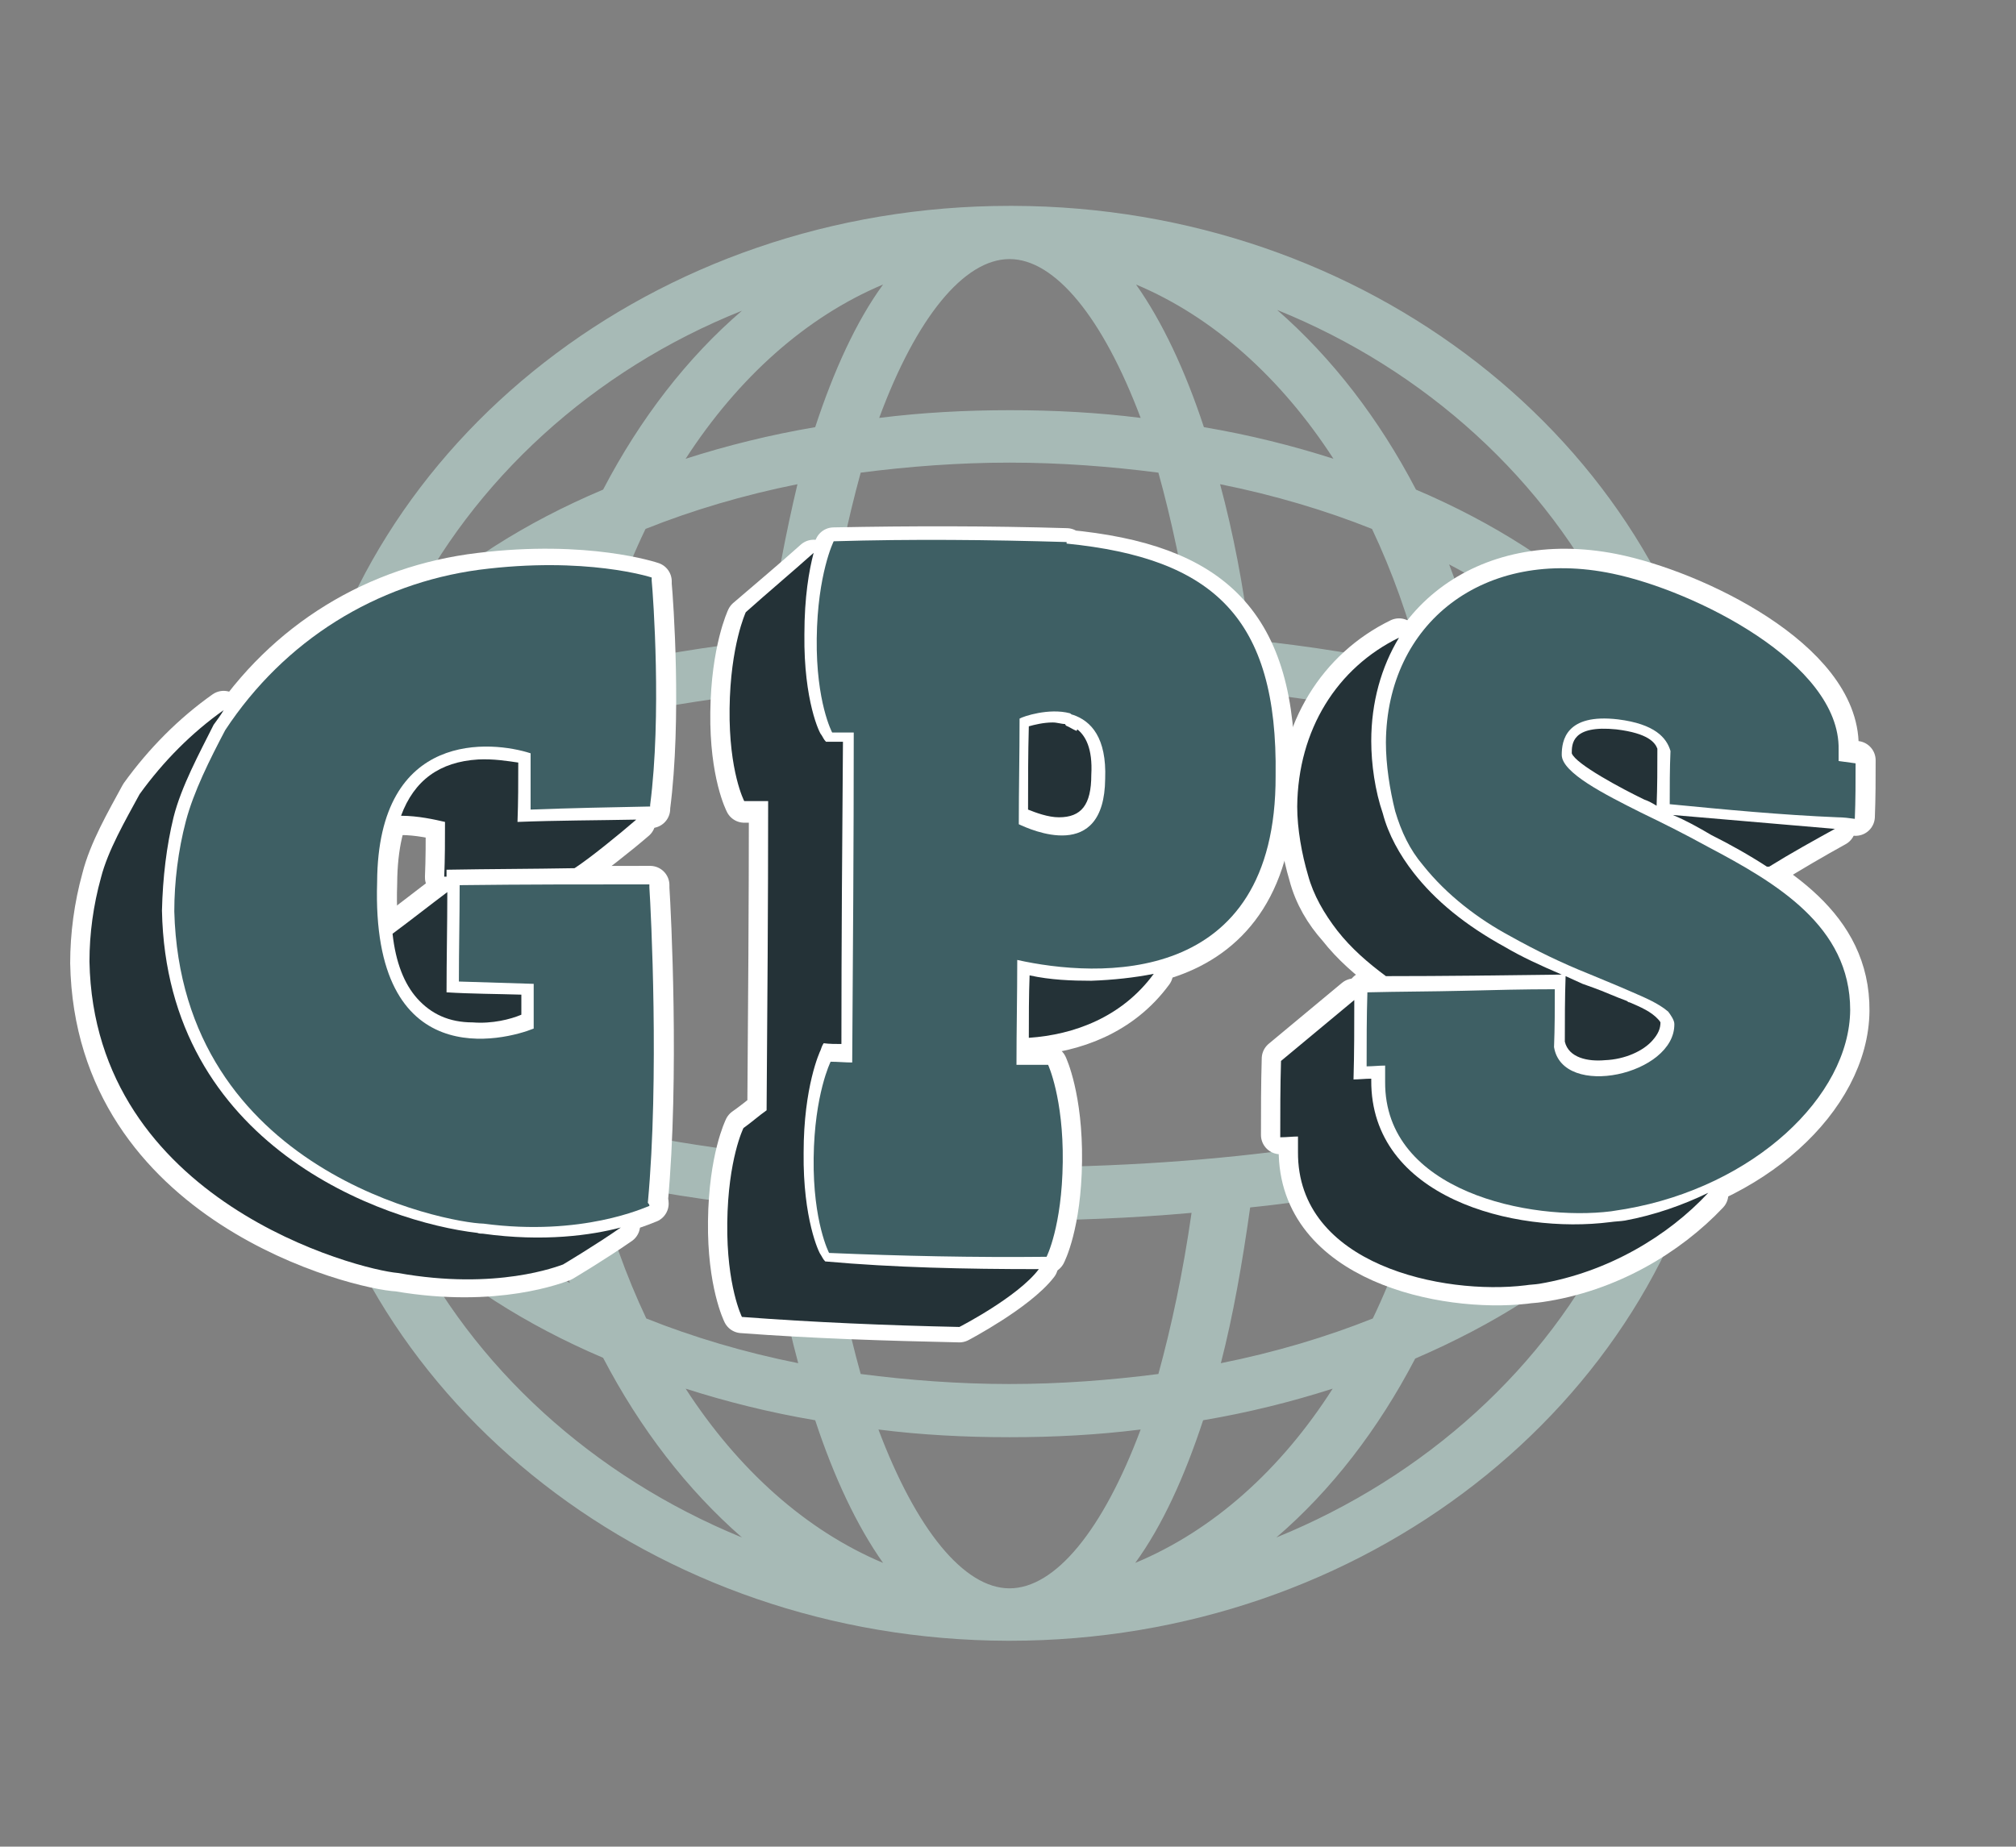 <?xml version="1.0" encoding="utf-8"?>
<!-- Generator: Adobe Illustrator 27.2.0, SVG Export Plug-In . SVG Version: 6.00 Build 0)  -->
<svg version="1.1" id="Layer_1" xmlns="http://www.w3.org/2000/svg" xmlns:xlink="http://www.w3.org/1999/xlink" x="0px" y="0px"
	 viewBox="0 0 261.4 239.5" style="enable-background:new 0 0 261.4 239.5;" xml:space="preserve">
<rect x="0" y="0" width="261.4" height="239.5" fill="#808080" stroke="none"/>
<style type="text/css">
	.st0{fill:#A7BAB6;}
	.st1{fill:#FFFFFF;stroke:#FFFFFF;stroke-width:5;stroke-linecap:round;stroke-linejoin:round;stroke-miterlimit:10;}
	.st2{fill:#243237;}
	.st3{fill:#3E5F64;}
</style>
<g>
	<path class="st0" d="M197.9,142.2c-15.1,5.4-38.7,9.2-67.1,9.2c-28.3,0-51.8-3.9-67.1-9.2H39.1c7.4,40,45.7,70.5,91.6,70.6h0.1h0.1
		c46,0,84.3-30.6,91.7-70.6H197.9z M162.1,156.6c7.8-0.8,15.3-2.1,22.3-3.6c-1.6,6.4-3.7,12.4-6.4,18c-6,2.4-12.7,4.4-19.7,5.8
		C159.9,170.6,161.1,163.7,162.1,156.6C162.1,156.6,162.1,156.6,162.1,156.6z M130.9,158.3c7.9,0,15.8-0.3,23.6-1
		c-1.1,7.7-2.6,14.7-4.3,20.9c-6.2,0.8-12.7,1.3-19.3,1.3s-13.1-0.5-19.3-1.3c-1.7-6.1-3.2-13.2-4.4-20.9
		C115,158,123,158.3,130.9,158.3z M99.6,156.6L99.6,156.6c0.9,7.1,2.2,13.9,3.9,20.2c-7-1.4-13.7-3.4-19.7-5.8
		c-2.6-5.5-4.8-11.6-6.4-18C84.3,154.6,91.9,155.7,99.6,156.6z M49,143.1c5.3,3.1,12.3,5.9,20.4,8c1.2,5.3,2.6,10.4,4.5,15.3
		C62.3,160.2,53.7,152.2,49,143.1L49,143.1z M52.7,159.7c6.7,6.5,15.4,12.1,25.5,16.4c4.8,9.2,10.9,17.1,18,23.3
		C76.9,191.5,61.3,177.3,52.7,159.7z M88.9,180.1c5.3,1.7,10.9,3.1,16.8,4.1c2.4,7.3,5.4,13.7,8.8,18.5
		C104.5,198.5,95.7,190.6,88.9,180.1z M130.9,206L130.9,206L130.9,206c-5.9,0-12.1-7.6-17-20.6c5.5,0.7,11.2,1,17,1s11.4-0.3,17-1
		C143,198.5,136.8,206,130.9,206z M147.2,202.7c3.5-4.8,6.4-11.2,8.8-18.5c5.9-1,11.5-2.4,16.8-4.1
		C166.1,190.6,157.3,198.5,147.2,202.7z M165.5,199.4c7.1-6.1,13.2-14,18-23.2c10.2-4.4,18.9-9.9,25.5-16.4
		C200.5,177.3,184.9,191.5,165.5,199.4z M187.9,166.4c1.9-4.9,3.4-9.9,4.5-15.3c8.1-2.2,15.1-4.9,20.4-8l-0.1,0.1
		C208.1,152.2,199.4,160.2,187.9,166.4z"/>
	<path class="st0" d="M63.9,97.3c15.1-5.4,38.7-9.2,67.1-9.2c28.3,0,51.8,3.9,67.1,9.2h24.8c-7.4-40-45.7-70.5-91.6-70.6H131h-0.1
		c-46,0-84.3,30.6-91.6,70.6H63.9z M99.6,83c-7.8,0.8-15.3,2.1-22.3,3.6c1.6-6.4,3.7-12.4,6.4-18c6-2.4,12.7-4.4,19.7-5.8
		C101.9,69.1,100.6,75.9,99.6,83L99.6,83z M130.9,81.2c-7.9,0-15.8,0.3-23.6,1c1.1-7.7,2.6-14.7,4.3-20.9c6.2-0.8,12.7-1.3,19.3-1.3
		s13.1,0.5,19.3,1.3c1.7,6.1,3.2,13.2,4.4,20.9C146.7,81.6,138.8,81.2,130.9,81.2z M162.1,83C162.1,83,162.1,83,162.1,83
		c-0.9-7.1-2.2-13.9-3.9-20.2c7,1.4,13.7,3.4,19.7,5.8c2.6,5.5,4.8,11.6,6.4,18C177.4,85,169.9,83.8,162.1,83z M212.8,96.5
		c-5.3-3.1-12.3-5.9-20.4-8c-1.2-5.3-2.6-10.4-4.5-15.3C199.5,79.3,208.2,87.4,212.8,96.5C212.7,96.5,212.7,96.5,212.8,96.5z
		 M209.1,79.9c-6.7-6.5-15.4-12.1-25.5-16.4c-4.8-9.2-10.9-17.1-18-23.3C184.9,48,200.5,62.3,209.1,79.9z M172.9,59.5
		c-5.3-1.7-10.9-3.1-16.8-4.1c-2.4-7.3-5.4-13.7-8.8-18.5C157.3,41.1,166.1,49,172.9,59.5z M130.9,33.6L130.9,33.6L130.9,33.6
		c5.9,0,12.1,7.6,17,20.6c-5.5-0.7-11.2-1-16.9-1c-5.8,0-11.4,0.3-17,1C118.8,41.2,125,33.6,130.9,33.6z M114.5,36.9
		c-3.5,4.8-6.4,11.2-8.8,18.5c-5.9,1-11.5,2.4-16.8,4.1C95.7,49,104.5,41.1,114.5,36.9z M96.2,40.3c-7.1,6.1-13.2,14-18,23.2
		C68,67.8,59.3,73.4,52.7,79.8C61.3,62.3,76.9,48,96.2,40.3z M73.8,73.1c-1.8,4.9-3.4,9.9-4.5,15.3c-8.1,2.2-15.1,4.9-20.4,8
		l0.1-0.1C53.7,87.4,62.3,79.3,73.8,73.1z"/>
</g>
<path class="st1" d="M11.6,124.9c0-3.6,0.5-7.4,1.5-11c0.9-3.6,3.1-7.4,5-10.9c3.1-4.3,6.8-8,10.9-10.9c-0.4,0.7-0.8,1.2-1.3,1.9
	c-1.8,3.6-4.2,8-5.2,12c-0.9,3.8-1.4,7.9-1.5,12.2c0.6,30.9,28.7,40.3,40.9,41.6c0.2,0,0.5,0,0.7,0c7.9,1,14.1,0.1,17.9-0.9
	c-3.3,2.3-7.5,4.8-7.5,4.8c-0.6,0.2-8.6,3.5-21.4,1.3C46.7,164.8,12.2,156.5,11.6,124.9"/>
<path class="st1" d="M54.1,129.4c-1.7-1.9-2.8-4.7-3.2-8.4c2.3-1.7,4.7-3.6,7.1-5.4c0,4.3-0.1,8.6-0.1,13c3.2,0.1,6.5,0.2,9.7,0.3
	c0,0.9,0,1.7,0,2.6c-1.4,0.6-3.8,1.2-6.3,1C58.2,132.6,55.9,131.5,54.1,129.4z"/>
<path class="st1" d="M57.7,106.6c-1.3-0.3-3.5-0.8-5.7-0.8c1.7-4.6,5-7,10-7.2c2-0.1,3.8,0.2,5.2,0.5c0,2.6,0,5.1-0.1,7.7
	c5.1-0.2,10.3-0.2,15.4-0.3c-2.2,1.9-6,4.9-8,6.2c-5.5,0-11,0.1-16.6,0.2c0,0.3,0,0.7,0,0.9c-0.1,0-0.2,0-0.3,0
	C57.7,111.4,57.7,109,57.7,106.6z"/>
<path class="st1" d="M134.7,164.1c-2.7,3.5-10.3,7.5-10.3,7.5c-9.4-0.2-18.9-0.5-28.2-1.2c0,0-2-4-1.9-12c0.1-8.2,2.1-12.2,2.1-12.2
	c1-0.7,2-1.5,3-2.3c0.1-13.2,0.2-26.5,0.2-39.7c-0.3,0-0.6,0-0.9,0c-0.5,0-1,0-1.6,0c-0.2,0-0.3,0-0.6,0c0,0-2-3.8-1.9-11.8
	c0.1-8.1,2.1-12.3,2.1-12.3c2.9-2.5,5.9-5,8.8-7.6c-0.6,2.3-1.2,5.6-1.2,10.5c-0.1,8.5,2,12.7,2.2,12.9c0.2,0.3,0.3,0.6,0.6,0.9
	c0.7,0,1.5,0,2.2,0c-0.1,12.9-0.2,25.8-0.2,38.7c-0.7,0-1.6,0-2.3-0.1c-0.2,0.3-0.3,0.6-0.4,0.9c-0.1,0.2-2.2,4.7-2.2,13.2
	c-0.1,8.5,2,12.9,2.2,13.2c0.2,0.3,0.3,0.6,0.6,0.9C115.9,164,125.2,164.2,134.7,164.1z M139.7,94.9c1,0.8,2,2.4,1.8,5.8
	c0,3.9-1.3,5.5-4.2,5.5c-1.4,0-3-0.6-4-1c0-3.6,0-7.1,0.1-10.7c0.7-0.2,1.9-0.5,3.1-0.4c0.6,0,1.1,0.2,1.6,0.2
	c0,0.1,0.1,0.1,0.1,0.2c0.5,0.2,0.9,0.4,1.4,0.7C139.6,95,139.7,94.9,139.7,94.9z M149.6,126.2c-4.1,5.6-10.3,7.8-16.2,8.2
	c0-2.6,0-5.3,0.1-8c2.7,0.5,5.5,0.7,8,0.7C144.3,127,147.1,126.8,149.6,126.2z"/>
<path class="st1" d="M221.6,154.9c-5.2,5.5-13,10.2-22,11.5c-0.6,0.1-1.2,0.1-1.8,0.2c-10.6,1.2-29.6-2.8-29.5-17.5c0-0.7,0-1.3,0-2
	c-0.7,0-1.5,0.1-2.3,0.1c0-3.3,0-6.5,0.1-9.9c3.1-2.6,6.4-5.3,9.5-7.9c0,3.4,0,6.8-0.1,10.2c0.7,0,1.5-0.1,2.3-0.1
	c0,0.1,0,0.2,0,0.2c-0.1,15.1,18.5,19.9,31,18.5c0.7-0.1,1.3-0.1,2-0.2C214.5,157.7,218.2,156.4,221.6,154.9z M169.6,113.5
	c-0.8-2.7-1.4-6-1.4-8.9c0.1-9.9,5.2-18,13.2-21.9c-2.3,3.7-3.6,8.3-3.6,13.3c0,2.9,0.5,6.4,1.5,9.4c0.7,2.7,2.2,5.3,4,7.6
	c2.8,3.6,6.7,6.7,11.8,9.5c2.2,1.2,4.6,2.4,7.4,3.6c-7.6,0.1-15.2,0.2-22.8,0.2c-2.3-1.7-4.5-3.6-6.3-5.9
	C171.7,118.5,170.3,116.2,169.6,113.5z M208.1,137.5c-2.2,0.2-4.7-0.4-5.2-2.4c0-2.8,0-5.7,0.1-8.5c0.7,0.3,1.5,0.7,2.2,1
	c0.5,0.2,0.9,0.3,1.4,0.5c1.4,0.5,2.9,1.2,4.3,1.7c0.2,0.1,0.2,0.2,0.4,0.2c1.4,0.6,2.8,1.2,3.7,2.2c0.2,0.2,0.3,0.4,0.3,0.4
	c0,0.8-0.3,1.5-1,2.3C213.1,136.3,210.7,137.4,208.1,137.5z M213.2,103.7c-2.9-1.4-8.9-4.5-9.4-5.9c0-1.2,0-3.7,5.8-3.1
	c4.1,0.5,5,1.7,5.3,2.4c0,2.5,0,4.9-0.1,7.4C214.3,104.2,213.8,103.9,213.2,103.7z M238.1,107.3c-2.9,1.6-5.8,3.3-8.7,5.1
	c-0.1,0-0.2,0-0.3,0c-2.3-1.5-4.8-2.9-7.2-4.1c-1.7-0.9-3.3-1.9-5-2.6c7,0.5,14.1,1.1,21,1.7C238.1,107.2,238.1,107.3,238.1,107.3z"
	/>
<path class="st1" d="M84.2,156.1L84.2,156.1C84.2,156.1,84.2,156.1,84.2,156.1c-0.6,0.2-8.7,4-21.5,2.4c-4.9-0.1-39.3-6.2-40.1-40.2
	c0-3.8,0.5-7.9,1.5-11.8c1-3.8,3.1-8.1,5.1-11.8c7.7-11.8,19.6-18.9,33-20.5c13.9-1.7,22.4,1.2,22.4,1.2c0,0.2,0,0.2,0,0.4
	c0.2,2.1,1.3,17.4-0.2,28.9c0,0.1,0,0.2,0,0.2c-5.1,0.1-10.3,0.2-15.5,0.3c0-2.4,0-4.8,0-7.2c-4.9-1.6-19.8-3.3-19.9,16.6
	c-0.9,25,16.5,20.4,20.2,18.8c0-1.9,0-3.9,0-5.8c-3.2-0.1-6.5-0.2-9.7-0.3c0-4.1,0.1-8.3,0.1-12.4c8.2-0.1,16.4-0.1,24.7-0.1
	c0,0.2,0,0.2,0,0.4c0.2,3,1.3,24.5-0.2,40.6C84.2,155.9,84.2,156,84.2,156.1z"/>
<path class="st1" d="M107.5,162.1c0,0-2.1-4-2-12.1c0.1-8.2,2.2-12.3,2.2-12.3c0.9,0,1.9,0.1,2.8,0.1c0.1-14.2,0.2-28.2,0.2-42.4
	c-0.2,0-0.5,0-0.7,0c-0.6,0-1.1,0-1.7,0c-0.2,0-0.3,0-0.4,0c0,0-2.1-3.8-2-12c0.1-8.4,2.2-12.5,2.2-12.5c10.1-0.2,20.2-0.2,30.2,0.1
	c0,0.1,0,0.1,0,0.2c19,1.8,27.4,9.4,27.1,29.8c0.1,27.4-23.2,25.9-33.5,23.7c0,4.5-0.1,8.9-0.1,13.4c0.1,0,0.2,0,0.3,0
	c0.6,0,1.1,0,1.7,0c0.7,0,1.4,0,2.1,0c0,0,2,4.2,1.9,12.5s-2.1,12.1-2.1,12.1C126.3,162.7,116.9,162.5,107.5,162.1z M143.3,101.2
	c0.2-5.2-1.8-7.5-4.2-8.2c-0.2,0-0.3-0.2-0.4-0.2c-2.7-0.7-6,0.4-6.5,0.7c0,4.6-0.1,9-0.1,13.6C133.6,107.7,143.2,112.1,143.3,101.2
	z"/>
<path class="st1" d="M216.5,104.3c0-2.3,0-4.6,0.1-6.9c-0.5-1.7-2-3.5-6.8-4.1c-6.8-0.8-7.3,2.8-7.3,4.6c0,2.3,5.5,5.1,10.3,7.4
	c2.7,1.2,5.7,2.7,8.6,4.4c8.9,4.7,18.6,10.3,18.5,21.4c-0.1,11.4-12.5,23-29.1,25.7c-0.7,0.1-1.3,0.2-2,0.2
	c-10.4,1.2-29.4-2.7-29.3-17c0-0.7,0-1.4,0-2.1c-0.8,0-1.6,0.1-2.4,0.1c0-3.1,0-6.4,0.1-9.5c4.1-0.1,8.3-0.1,12.4-0.2
	c4-0.1,7.9-0.2,11.9-0.2c0,2.5,0,5-0.1,7.5c1.1,6.7,15.7,3.6,15.7-2.9c0-0.5-0.5-1.2-0.8-1.6c-1.3-1.2-3-1.8-4.6-2.6
	c-1.8-0.8-3.8-1.6-5.7-2.4c-3.5-1.4-6.8-3-10.2-4.9c-4.1-2.2-8.2-5.2-11.3-9.2c-1.7-2-2.8-4.3-3.6-6.9c-0.7-2.8-1.2-6-1.2-8.8
	c0.1-15.3,12.7-25.3,29.4-22c10.6,2.1,29.5,11.2,29.4,22.5c0,0.5,0,1,0,1.5c0.7,0.1,1.5,0.2,2.2,0.3c0,2.4,0,4.9-0.1,7.3
	c-0.7-0.1-1.5-0.2-2.2-0.2C231,105.5,223.8,104.9,216.5,104.3z"/>
<path class="st2" d="M11.6,124.7c0-3.6,0.5-7.3,1.5-10.9c0.9-3.5,3.1-7.3,5-10.8c3.1-4.3,6.8-8,10.9-10.9c-0.4,0.7-0.8,1.2-1.3,1.9
	c-1.8,3.6-4.2,8-5.2,12c-0.9,3.7-1.4,7.8-1.5,12.1c0.6,30.5,28.7,40.4,40.9,41.8c0.2,0.1,0.5,0.1,0.7,0.1c7.9,1.1,14.1,0.2,17.9-0.8
	c-3.3,2.3-7.5,4.8-7.5,4.8c-0.6,0.2-8.6,3.4-21.4,1.1C46.6,164.7,12.2,155.9,11.6,124.7"/>
<path class="st2" d="M54.1,129.5c-1.7-1.9-2.8-4.7-3.2-8.4c2.3-1.7,4.7-3.6,7.1-5.4c0,4.3-0.1,8.7-0.1,13c3.2,0.2,6.5,0.2,9.7,0.3
	c0,0.9,0,1.7,0,2.6c-1.4,0.6-3.8,1.2-6.3,1C58.2,132.6,55.9,131.5,54.1,129.5z"/>
<path class="st2" d="M57.7,106.6c-1.3-0.3-3.5-0.8-5.7-0.8c1.7-4.6,5-7,10-7.3c2-0.1,3.8,0.2,5.2,0.4c0,2.6,0,5.1-0.1,7.7
	c5.1-0.2,10.3-0.2,15.4-0.3c-2.2,1.9-6,5-8,6.3c-5.5,0.1-11,0.1-16.6,0.2c0,0.3,0,0.7,0,0.9c-0.1,0-0.2,0-0.3,0
	C57.7,111.3,57.7,109,57.7,106.6z"/>
<path class="st2" d="M134.7,164.6c-2.7,3.6-10.3,7.5-10.3,7.5c-9.4-0.2-18.9-0.6-28.2-1.3c0,0-2-4-1.9-12.2
	c0.1-8.3,2.1-12.3,2.1-12.3c1-0.7,2-1.6,3-2.3c0.1-13.3,0.2-26.7,0.2-40.1c-0.3,0-0.6,0-0.9,0c-0.5,0-1,0-1.6,0c-0.2,0-0.3,0-0.6,0
	c0,0-2-3.8-1.9-12s2.1-12.5,2.1-12.5c2.9-2.6,5.9-5.1,8.8-7.7c-0.6,2.3-1.2,5.7-1.2,10.6c-0.1,8.6,2,12.9,2.2,13
	c0.2,0.3,0.3,0.6,0.6,0.9c0.7,0,1.5,0,2.2,0c-0.1,13.1-0.2,26.1-0.2,39.2c-0.7,0-1.6,0-2.3-0.1c-0.2,0.3-0.3,0.6-0.4,0.9
	c-0.1,0.2-2.2,4.7-2.2,13.3c-0.1,8.6,2,13,2.2,13.2c0.2,0.3,0.3,0.6,0.6,0.9C115.9,164.4,125.2,164.6,134.7,164.6z M139.7,94.6
	c1,0.8,2,2.4,1.8,5.9c0,3.9-1.3,5.5-4.2,5.5c-1.4,0-3-0.6-4-1c0-3.6,0-7.2,0.1-10.8c0.7-0.2,1.9-0.5,3.1-0.5c0.6,0,1.1,0.2,1.6,0.2
	c0,0.1,0.1,0.1,0.1,0.2c0.5,0.2,0.9,0.5,1.4,0.7C139.6,94.7,139.7,94.6,139.7,94.6z M149.6,126.3c-4.1,5.6-10.3,7.9-16.2,8.3
	c0-2.7,0-5.4,0.1-8.1c2.7,0.6,5.5,0.7,8,0.7C144.3,127.1,147.1,126.8,149.6,126.3z"/>
<path class="st2" d="M221.5,154.7c-5.2,5.6-13,10.3-21.9,11.8c-0.6,0.1-1.2,0.1-1.8,0.2c-10.6,1.3-29.6-2.6-29.5-17.3
	c0-0.7,0-1.3,0-2c-0.7,0-1.5,0.1-2.3,0.1c0-3.3,0-6.6,0.1-9.9c3.1-2.6,6.4-5.3,9.5-7.9c0,3.4,0,6.9-0.1,10.3c0.7,0,1.5-0.1,2.3-0.1
	c0,0.1,0,0.2,0,0.2c-0.1,15.2,18.5,20,31,18.4c0.7-0.1,1.3-0.1,1.9-0.2C214.5,157.6,218.2,156.3,221.5,154.7z M169.6,113.5
	c-0.8-2.7-1.4-6-1.4-8.9c0.1-10,5.2-18,13.2-21.9c-2.3,3.8-3.6,8.4-3.6,13.4c0,3,0.5,6.5,1.5,9.4c0.7,2.7,2.2,5.4,4,7.7
	c2.8,3.6,6.7,6.8,11.8,9.6c2.2,1.3,4.6,2.4,7.4,3.6c-7.6,0.1-15.2,0.2-22.8,0.2c-2.3-1.7-4.5-3.6-6.3-5.9
	C171.7,118.5,170.3,116.1,169.6,113.5z M208.1,137.5c-2.2,0.2-4.7-0.3-5.2-2.4c0-2.8,0-5.7,0.1-8.5c0.7,0.3,1.5,0.7,2.2,1
	c0.5,0.2,0.9,0.3,1.4,0.5c1.4,0.5,2.9,1.2,4.3,1.7c0.2,0.1,0.2,0.2,0.4,0.2c1.4,0.6,2.8,1.2,3.7,2.2c0.2,0.2,0.3,0.4,0.3,0.4
	c0,0.8-0.3,1.5-1,2.3C213.1,136.3,210.7,137.4,208.1,137.5z M213.2,103.7c-2.9-1.4-8.9-4.6-9.4-6c0-1.2,0-3.7,5.8-3.1
	c4.1,0.5,5,1.7,5.3,2.5c0,2.5,0,4.9-0.1,7.4C214.3,104.2,213.8,103.9,213.2,103.7z M238.1,107.4c-2.9,1.6-5.8,3.2-8.7,5
	c-0.1,0-0.2,0-0.3,0c-2.3-1.5-4.8-2.9-7.2-4.1c-1.7-1-3.3-1.9-5-2.6c7,0.6,14.1,1.2,21,1.8C238.1,107.4,238.1,107.4,238.1,107.4z"/>
<path class="st3" d="M84.2,156.4c0,0.1,0,0.1,0,0.2C84.2,156.5,84.2,156.4,84.2,156.4c-0.6,0.2-8.7,4-21.5,2.3
	c-4.8-0.1-39.2-6.7-40.1-40.5c0-3.8,0.5-7.9,1.5-11.7c1-3.8,3.1-8,5.1-11.8C36.9,83,48.8,75.7,62.1,73.9c13.9-1.8,22.4,1,22.4,1
	c0,0.2,0,0.2,0,0.4c0.2,2.1,1.3,17.5-0.2,29.1c0,0.1,0,0.2,0,0.2c-5.1,0.1-10.3,0.2-15.5,0.4c0-2.4,0-4.9,0-7.3
	c-4.9-1.6-19.8-3.2-19.9,16.7c-0.8,25.1,16.6,20.5,20.3,19c0-1.9,0-3.9,0-5.8c-3.2-0.1-6.5-0.2-9.7-0.3c0-4.1,0.1-8.4,0.1-12.5
	c8.2-0.1,16.4-0.1,24.6-0.1c0,0.2,0,0.2,0,0.4c0.2,3,1.3,24.7-0.2,40.9C84.2,156.2,84.2,156.3,84.2,156.4z"/>
<path class="st3" d="M107.5,162.5c0,0-2.1-4-2-12.3c0.1-8.3,2.2-12.5,2.2-12.5c0.9,0,1.9,0.1,2.8,0.1c0.1-14.2,0.2-28.6,0.2-42.8
	c-0.2,0-0.5,0-0.7,0c-0.6,0-1.1,0-1.7,0c-0.2,0-0.3,0-0.4,0c0,0-2.1-3.9-2-12.2c0.1-8.4,2.2-12.6,2.2-12.6
	c10.1-0.3,20.2-0.2,30.2,0.1c0,0.1,0,0.1,0,0.2c19,1.9,27.4,9.6,27.1,30.1c0.1,27.6-23.2,26.2-33.5,23.9c0,4.6-0.1,9-0.1,13.6
	c0.1,0,0.2,0,0.3,0c0.6,0,1.1,0,1.7,0c0.7,0,1.4,0,2.1,0c0,0,2,4.3,1.9,12.6c-0.1,8.4-2.1,12.3-2.1,12.3
	C126.3,163.1,116.9,162.9,107.5,162.5z M143.3,101c0.2-5.3-1.8-7.5-4.2-8.3c-0.2,0-0.3-0.2-0.4-0.2c-2.7-0.7-6,0.4-6.5,0.7
	c0,4.6-0.1,9.1-0.1,13.7C133.6,107.6,143.2,112,143.3,101z"/>
<path class="st3" d="M216.5,104.3c0-2.3,0-4.6,0.1-6.9c-0.5-1.7-2-3.5-6.8-4.1c-6.8-0.8-7.3,2.8-7.3,4.6c0,2.3,5.5,5.1,10.3,7.5
	c2.7,1.3,5.7,2.8,8.6,4.4c8.9,4.7,18.5,10.3,18.5,21.2c-0.1,11.2-12.5,22.9-29.1,25.8c-0.7,0.1-1.3,0.2-1.9,0.3
	c-10.4,1.3-29.4-2.5-29.3-16.8c0-0.7,0-1.4,0-2.1c-0.8,0-1.6,0.1-2.4,0.1c0-3.2,0-6.4,0.1-9.6c4.1-0.1,8.3-0.1,12.4-0.2
	c4-0.1,7.9-0.2,11.9-0.2c0,2.5,0,5-0.1,7.5c1.1,6.8,15.7,3.6,15.6-3c0-0.5-0.5-1.2-0.8-1.6c-1.3-1.1-3-1.8-4.6-2.5
	c-1.8-0.8-3.8-1.6-5.7-2.4c-3.5-1.4-6.8-3-10.2-4.9c-4.1-2.2-8.2-5.3-11.3-9.2c-1.7-2-2.8-4.3-3.6-7c-0.7-2.8-1.2-6-1.2-8.9
	c0.1-15.5,12.7-25.4,29.4-21.9c10.6,2.2,29.5,11.6,29.3,22.8c0,0.5,0,1,0,1.5c0.7,0.1,1.5,0.2,2.2,0.3c0,2.4,0,4.8-0.1,7.2
	c-0.7-0.1-1.5-0.2-2.2-0.2C231,105.7,223.7,105,216.5,104.3z"/>
</svg>
